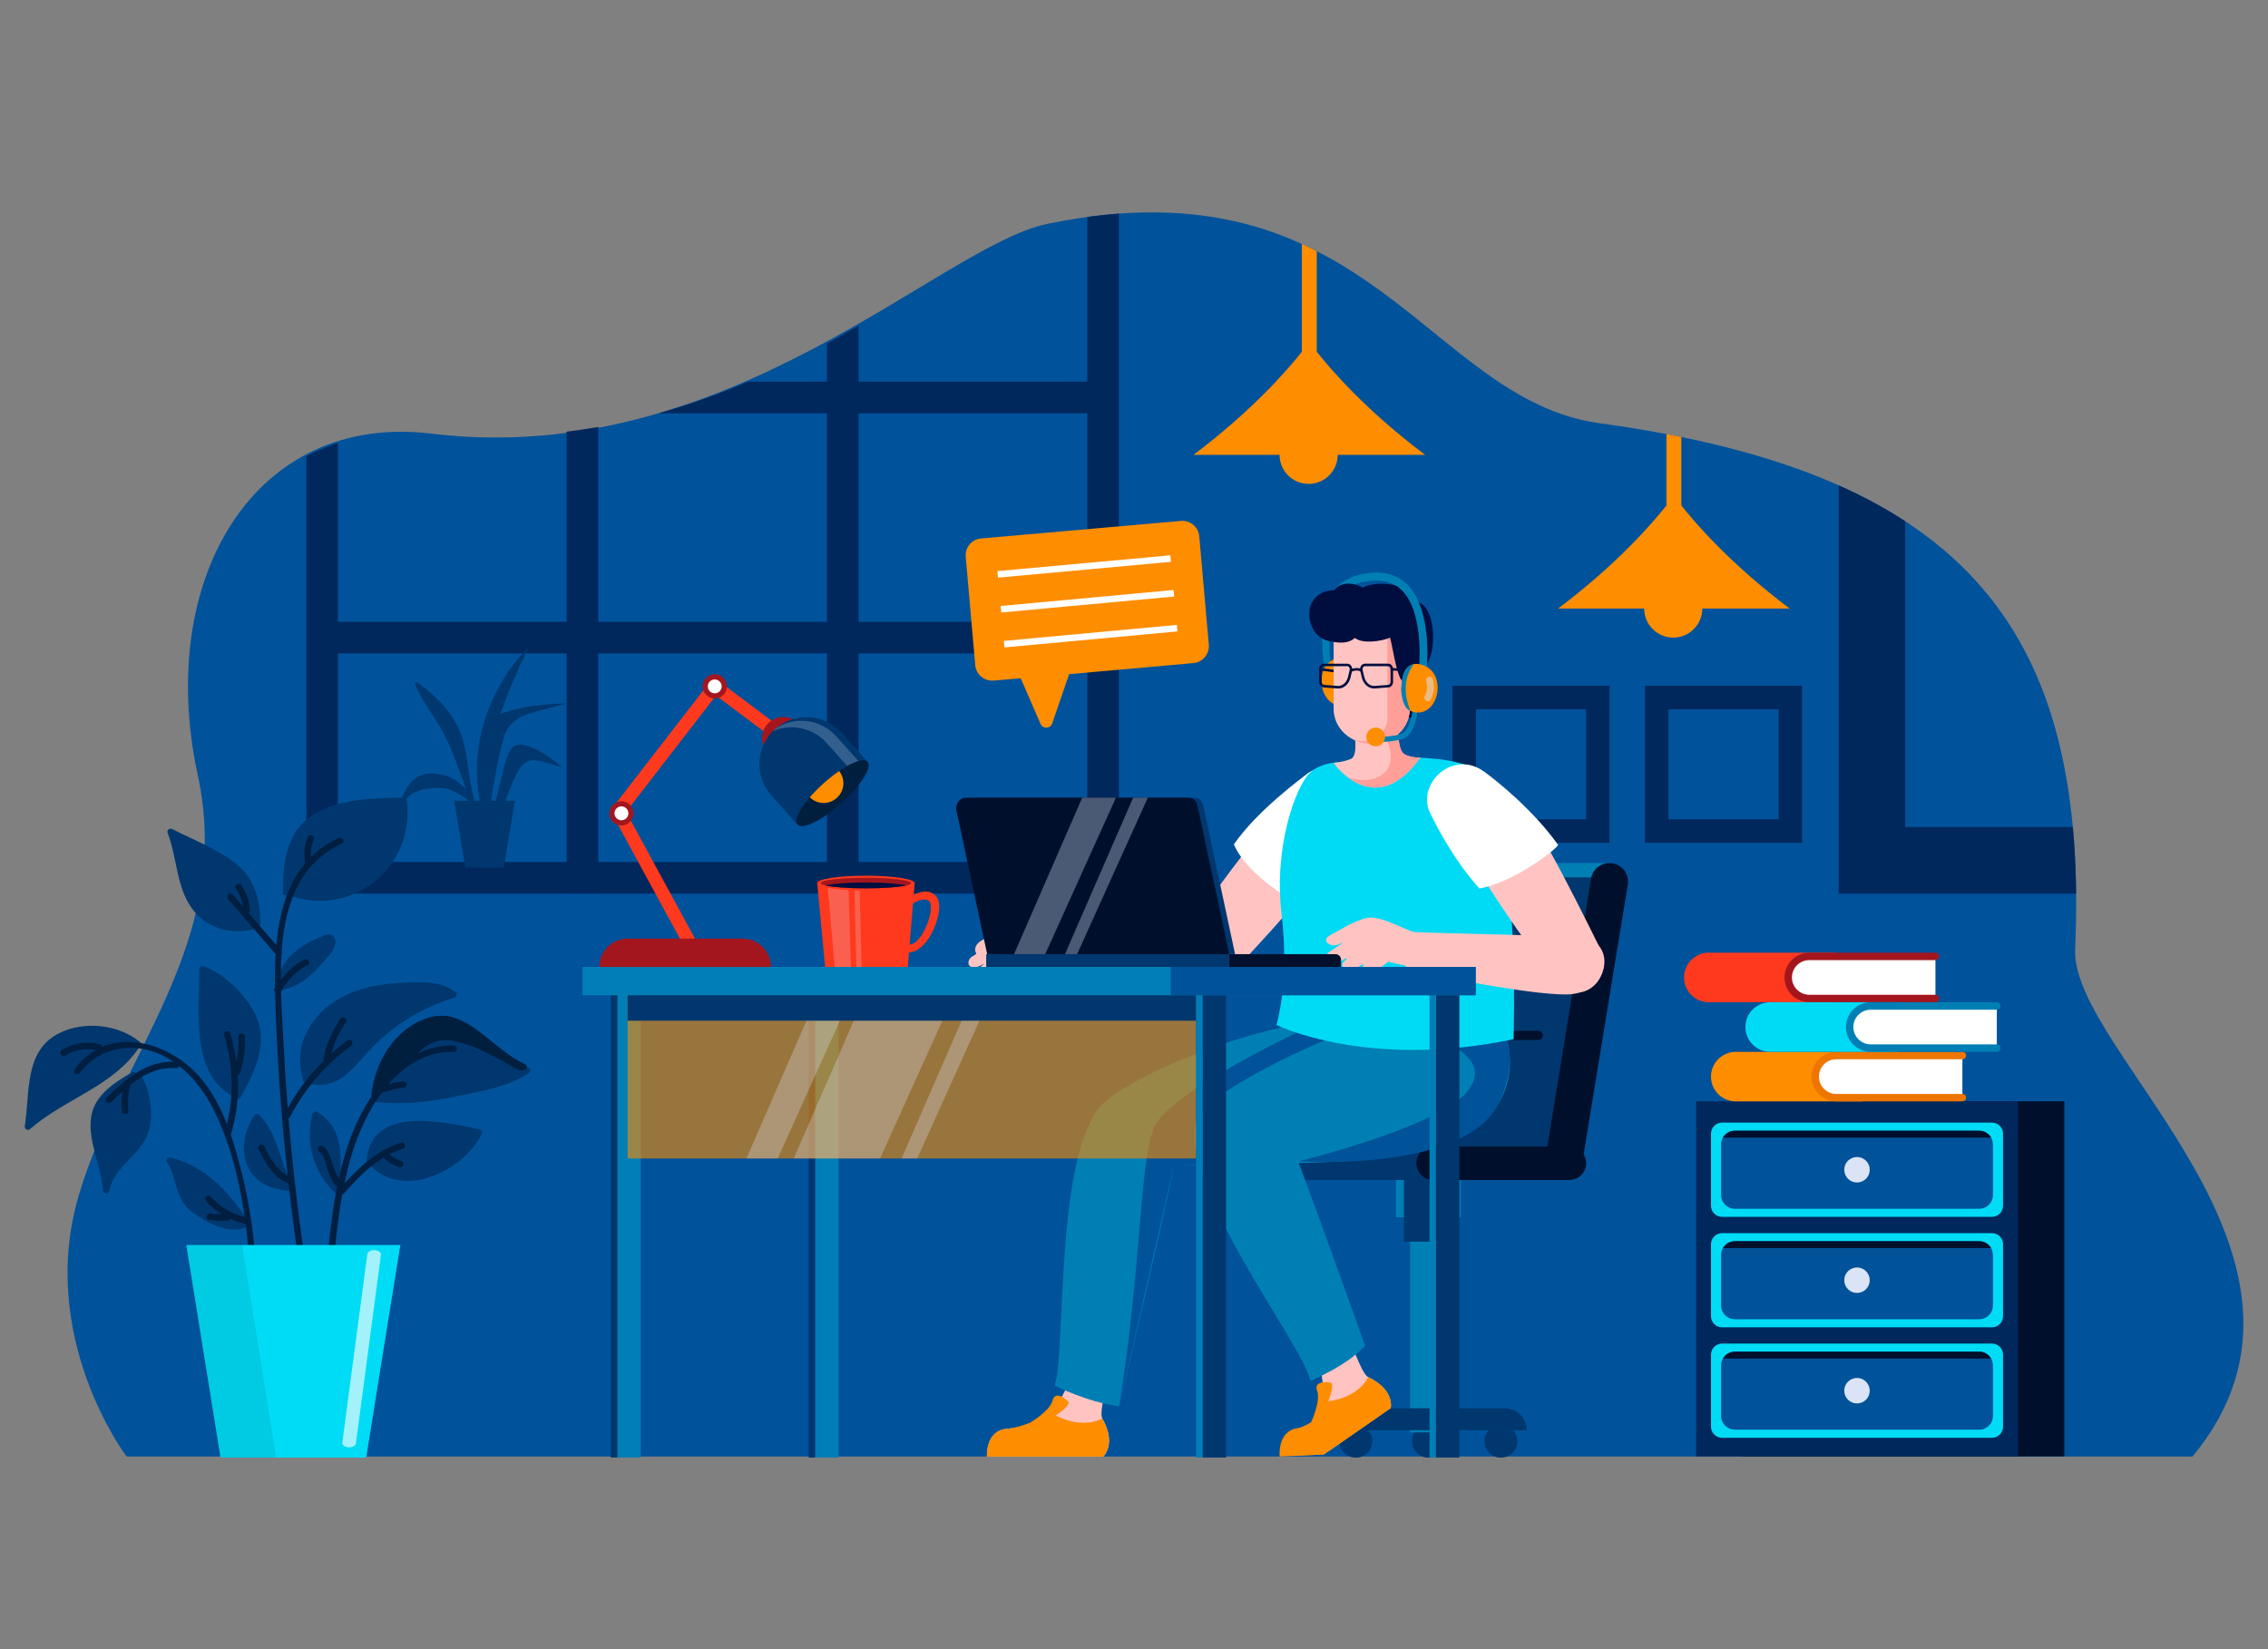 <svg xmlns="http://www.w3.org/2000/svg" xmlns:xlink="http://www.w3.org/1999/xlink" id="Layer_1" data-name="Layer 1" viewBox="0 0 550 400"><rect x="0" y="0" width="550" height="400" fill="#808080" stroke="none"/><defs><style>      .cls-1 {        fill: #001f3f;      }      .cls-1, .cls-2, .cls-3, .cls-4, .cls-5, .cls-6, .cls-7, .cls-8, .cls-9, .cls-10, .cls-11, .cls-12, .cls-13, .cls-14, .cls-15, .cls-16, .cls-17, .cls-18, .cls-19, .cls-20, .cls-21, .cls-22, .cls-23, .cls-24, .cls-25, .cls-26, .cls-27, .cls-28, .cls-29, .cls-30 {        stroke-width: 0px;      }      .cls-2 {        fill: #001e40;      }      .cls-3, .cls-11 {        fill: #ff8d00;      }      .cls-4 {        opacity: .29;      }      .cls-4, .cls-17, .cls-21 {        fill: #dae7ff;      }      .cls-5 {        fill: #005299;      }      .cls-6 {        fill: #00dcf5;      }      .cls-7 {        fill: #007fb4;      }      .cls-8 {        fill: #00376e;      }      .cls-9 {        fill: #00102c;      }      .cls-10 {        fill: #00dbf5;      }      .cls-11 {        opacity: .6;      }      .cls-12 {        fill: #003297;      }      .cls-13 {        fill: #ff9f98;      }      .cls-14 {        fill: none;      }      .cls-15 {        opacity: .08;      }      .cls-16 {        fill: #ffc4c2;      }      .cls-17 {        opacity: .51;      }      .cls-18 {        fill: #ee7600;      }      .cls-19 {        fill: #a4161e;      }      .cls-20, .cls-26 {        fill: #fff;      }      .cls-21 {        opacity: .34;      }      .cls-22 {        fill: #00285d;      }      .cls-23 {        fill: #628ae2;      }      .cls-24 {        fill: #dae4f6;      }      .cls-31 {        clip-path: url(#clippath);      }      .cls-25 {        fill: #ff391d;      }      .cls-26 {        opacity: .64;      }      .cls-27 {        fill: #e9efff;        opacity: .22;      }      .cls-28 {        fill: #00529b;      }      .cls-29 {        fill: #000d3f;      }      .cls-30 {        fill: #007eb5;      }    </style><clipPath id="clippath"><path class="cls-14" d="M30.69,353.27s-21.96-28.99-11.47-63.74c10.49-34.75,37.43-61.31,28.74-101.52-10.32-47.75,13.71-86.78,56.63-82.83,77.33,7.12,123.24-45.49,149.48-50.9,77.73-16.05,91.91,42.65,133.87,48.38,90.54,12.35,118.53,51.86,115.29,127.64-1.07,24.93,68.27,74.85,28.46,122.98H30.69Z"></path></clipPath></defs><g><path class="cls-28" d="M30.69,353.27s-21.96-28.99-11.47-63.74c10.49-34.75,37.43-61.31,28.74-101.52-10.32-47.75,13.84-88.03,56.63-82.83,71.7,8.71,123.24-45.49,149.48-50.9,77.73-16.05,91.91,42.65,133.87,48.38,90.54,12.35,118.53,51.86,115.29,127.64-1.07,24.93,68.27,74.85,28.46,122.98H30.69Z"></path><g class="cls-31"><g><g><rect class="cls-22" x="167.82" y=".56" width="7.67" height="191.7" transform="translate(268.07 -75.25) rotate(90)"></rect><rect class="cls-22" x="167.82" y="58.8" width="7.67" height="191.7" transform="translate(326.31 -17) rotate(90)"></rect><rect class="cls-22" x="167.82" y="117.05" width="7.67" height="191.7" transform="translate(384.56 41.25) rotate(90)"></rect><g><rect class="cls-22" x="74.28" y="46.07" width="7.67" height="170.66"></rect><rect class="cls-22" x="137.41" y="46.07" width="7.67" height="170.66"></rect><rect class="cls-22" x="200.54" y="46.07" width="7.67" height="170.66"></rect><rect class="cls-22" x="263.67" y="46.07" width="7.67" height="170.66"></rect></g><path class="cls-8" d="M124.23,181.38c-1.57,1.84-2.05,5.09-2.67,7.35-.5,1.81-.91,3.64-1.28,5.47h-1.22c.86-5.02,1.64-10.13,3.01-14.98,1-3.52,3.24-5.26,6.65-6.26,2.87-.84,5.78-1.55,8.67-2.32.45-.12-7.82.18-11.58,1.22-1.31.36-2.97.71-4.45,1.31,1.83-5.34,4.18-10.64,6.71-15.97.24-.51-15.77,14.4-11.77,36.99h-1.16c-.04-.05-.07-.11-.11-.16-1.64-5.48-1.34-11.4-3.56-16.72-2.05-4.91-5.97-8.65-10.17-11.76-.39-.29-.72.24-.58.58,2.06,4.81,5.55,8.7,7.71,13.41,1.76,3.84,3.16,7.88,4.57,11.89-1.84-2-4.02-3.38-7.15-3.75-4.88-.58-7.04,2.26-8.6,6.5-.17.46.54.74.77.33,1.52-2.73,5.33-3.42,8.22-3.42,2.92,0,5.21,1.41,7.4,3.11h-3.48l2.68,16.27h9.33l2.68-16.27h-2.32c.78-1.85,1.44-3.76,2.31-5.59,1.14-2.41,2.26-4.61,5.4-4.16,1.98.28,4.01,1.09,5.94,1.61.53.14-9.18-7.93-11.95-4.68Z"></path></g><path class="cls-3" d="M345.59,110.32c-14.33-10.79-22.82-20.63-26.27-25.01v-33.81h-3.61v33.81c-3.45,4.38-11.95,14.21-26.27,25.01h20.86c0,3.9,3.16,7.05,7.05,7.05s7.05-3.16,7.05-7.05h21.19Z"></path><path class="cls-3" d="M434,147.6c-14.33-10.79-22.82-20.63-26.27-25.01v-56.92h-3.61v56.92c-3.45,4.38-11.95,14.21-26.27,25.01h20.87c0,3.89,3.16,7.05,7.05,7.05s7.05-3.16,7.05-7.05h21.19Z"></path><path class="cls-22" d="M445.89,108.83v107.91h107.91v-107.91h-107.91ZM537.65,200.6h-75.63v-75.63h75.63v75.63Z"></path><path class="cls-22" d="M398.93,166.34v38.08h38.08v-38.08h-38.08ZM431.31,198.72h-26.69v-26.69h26.69v26.69Z"></path><path class="cls-22" d="M352.24,166.34v38.08h38.08v-38.08h-38.08ZM384.63,198.72h-26.69v-26.69h26.69v26.69Z"></path></g></g></g><g><path class="cls-25" d="M226.79,217.14c-2.14-1.93-5.21-.3-6.82.82-.76.5-1.27.94-1.33,1l1.16,1.31s.09-.08.23-.19l.02.02s.34-.29.85-.65c.34-.23.74-.47,1.18-.69,1.48-.74,2.59-.78,3.3-.14.35.32.54,1.43.17,3.21-.37,1.76-1.17,3.66-2.14,5.1-.37.54-.91,1.22-1.54,1.71-.62.41-1.31.6-2,.26l-1.02,1.74c.5.25,1.01.37,1.53.37.81,0,1.63-.3,2.42-.88.8-.52,1.58-1.31,2.31-2.38,2.08-3.06,3.78-8.71,1.7-10.59Z"></path><g><path class="cls-25" d="M198.18,214.19l1.9,20.25c0,.92,5.26,1.67,9.91,1.67s10.16-.75,10.16-1.67l1.66-20.25h-23.62Z"></path><path class="cls-25" d="M221.8,214.19c0,.99-5.29,1.79-11.81,1.79s-11.81-.8-11.81-1.79,5.29-1.79,11.81-1.79,11.81.8,11.81,1.79Z"></path><path class="cls-19" d="M220.95,214.19c0,.2-.41.4-1.13.57-1.79.42-5.52.71-9.83.71s-8.04-.29-9.83-.71c-.73-.18-1.13-.37-1.13-.57,0-.71,4.9-1.29,10.96-1.29s10.96.58,10.96,1.29Z"></path><path class="cls-29" d="M219.81,214.76c-1.79.42-5.52.71-9.83.71s-8.04-.29-9.83-.71c1.79-.42,5.52-.72,9.83-.72s8.04.29,9.83.72Z"></path></g><path class="cls-27" d="M206.41,235.97c-1.45-.11-2.81-.28-3.9-.49l-1.78-20.15c1.31.26,3.06.46,5.06.58l.61,20.06Z"></path><path class="cls-27" d="M208.97,236.1c-.42,0-.83-.02-1.25-.04l-.51-20.07c.41.02.82.03,1.25.04l.51,20.08Z"></path></g><g><g><path class="cls-8" d="M332.79,349.56c0,2.2-1.79,3.99-3.99,3.99s-3.99-1.79-3.99-3.99,1.79-3.99,3.99-3.99,3.99,1.78,3.99,3.99Z"></path><path class="cls-8" d="M350.38,349.56c0,2.2-1.79,3.99-3.99,3.99s-3.99-1.79-3.99-3.99,1.79-3.99,3.99-3.99,3.99,1.78,3.99,3.99Z"></path><path class="cls-8" d="M367.97,349.56c0,2.2-1.79,3.99-3.99,3.99s-3.99-1.79-3.99-3.99,1.79-3.99,3.99-3.99,3.99,1.78,3.99,3.99Z"></path><rect class="cls-7" x="341.95" y="250.75" width="8.87" height="96.67"></rect><rect class="cls-7" x="338.52" y="279.95" width="15.74" height="15.3"></rect><rect class="cls-8" x="340.46" y="285.86" width="11.86" height="15.3"></rect><path class="cls-8" d="M370.23,346.9h-47.69c0-2.94,2.38-5.32,5.32-5.32h37.05c2.94,0,5.32,2.38,5.32,5.32h0Z"></path></g><path class="cls-7" d="M390.64,209.33l-.59,3.49-10.96,67.1h-48.42l10.48-64.37c.6-3.59,3.73-6.22,7.36-6.22h42.13Z"></path><path class="cls-8" d="M390.05,212.81l-10.96,67.1h-45.72l9.89-60.9c.61-3.59,3.73-6.21,7.36-6.21h39.43Z"></path><path class="cls-9" d="M383.83,281.28l-8.89-1.36,10.9-66.84c.37-2.17,2.25-3.75,4.45-3.75h0c2.8,0,4.92,2.52,4.45,5.28l-10.92,66.67Z"></path><path class="cls-8" d="M297.81,286.2h56.45c2.25,0,4.07-1.82,4.07-4.07h0c0-2.25-1.82-4.07-4.07-4.07h-56.45c-2.25,0-4.07,1.83-4.07,4.07h0c0,2.25,1.82,4.07,4.07,4.07Z"></path><path class="cls-9" d="M347.55,286.2h33.03c2.25,0,4.07-1.82,4.07-4.07h0c0-2.25-1.82-4.07-4.07-4.07h-33.03c-2.25,0-4.07,1.83-4.07,4.07h0c0,2.25,1.82,4.07,4.07,4.07Z"></path><path class="cls-12" d="M379.23,223.39h-30.95c-.61,0-1.11-.5-1.11-1.11h0c0-.62.5-1.12,1.11-1.12h30.95c.61,0,1.11.5,1.11,1.12h0c0,.61-.5,1.11-1.11,1.11Z"></path><path class="cls-12" d="M376.13,237.81h-30.95c-.61,0-1.11-.5-1.11-1.11h0c0-.62.5-1.12,1.11-1.12h30.95c.61,0,1.11.5,1.11,1.12h0c0,.61-.5,1.11-1.11,1.11Z"></path><path class="cls-9" d="M373.04,252.23h-30.95c-.61,0-1.11-.5-1.11-1.11h0c0-.61.5-1.11,1.11-1.11h30.95c.61,0,1.11.5,1.11,1.11h0c0,.62-.5,1.11-1.11,1.11Z"></path></g><g><path class="cls-7" d="M320.53,152.99s.12,6.54.74,9.78l1.41-.75s-.45-5.99-.28-8.55l-1.87-.48Z"></path><g><path class="cls-3" d="M329.27,166.2c-.15,1.41-.59,3.77-2,4.49-.07.03-.15.07-.22.1-3.38,1.51-6.65-1.46-6.58-5.77.05-3.15,1.95-5.3,4.86-5.64.3-.03.62-.02.92.05.94.2,1.8.86,2.24,1.8.64,1.33.87,4.04.77,4.97Z"></path><path class="cls-23" d="M329.27,166.2c-.15,1.41-.59,3.77-2,4.49-.07.03-.15.07-.22.1,1.6-3.79,1.75-7.98-.79-11.36.94.2,1.8.86,2.24,1.8.64,1.33.87,4.04.77,4.97Z"></path></g><path class="cls-7" d="M345.94,162.78l-1.87-.22c.02-.13,1.44-13.23-3.79-19.04-1.64-1.83-3.73-2.72-6.37-2.72h-.09c-3.81.03-6.73,1.14-8.67,3.32-3.3,3.69-2.76,9.29-2.75,9.35l-1.87.2c-.03-.27-.64-6.47,3.21-10.8,2.31-2.59,5.7-3.92,10.07-3.96,3.2.02,5.86,1.1,7.87,3.34,5.79,6.45,4.32,19.95,4.26,20.52Z"></path><path class="cls-16" d="M268.94,333.75h-9.49c-1.69,7.26-6.76,12.04-15.42,12.83-5.09.47-4.69,6.73-4.69,6.73h28.16s3.39-2.94-.2-9.27c-.88-1.55,1.64-10.29,1.64-10.29Z"></path><path class="cls-3" d="M244.03,346.58c-5.09.47-4.69,6.73-4.69,6.73h28.16s3.39-2.94-.2-9.27c-1.9,1.08-6.76,2.22-12.79-1.59-2.33,1.88-6.96,3.81-10.48,4.14Z"></path><path class="cls-16" d="M325.84,203.48c-2.82,6.79-23.16,28.28-26.9,32.39-4.5,4.95-15.31.64-13.47-5.21,1.62-5.18,23.26-33.52,26.43-36.14,5.72-4.72,17.47.46,13.94,8.96Z"></path><path class="cls-7" d="M334.69,249.08c12.44,5.21,2.94,25.39-13.12,30.63-16.06,5.24-34.03,1.97-47.99,2.98-3.97.29-14.1-6.31-6.66-14.46,7.45-8.14,50.97-26.2,67.77-19.15Z"></path><path class="cls-7" d="M267.39,268c-11.72,11.49-8.79,59.53-11.63,68.07,0,0,7.66,3.95,15.64,5.03,0,0,13.42-56.31,14-62.7,1.2-13.37-14.15-14.17-18.01-10.39Z"></path><path class="cls-5" d="M317.27,249.12s-33.94,15.72-37.45,24.42c-3.52,8.7-3,34.11-8.41,67.56l13.26-58.41,22.12-.45,24.85-24.15-14.36-8.97Z"></path><path class="cls-7" d="M364.13,249.08c4.8,9.71,1.62,23.28-14.44,28.52-16.06,5.24-33.92,4.07-49,5.09-3.97.27-15.51-6.08-8.06-14.22,7.45-8.14,63.42-35.73,71.49-19.39Z"></path><path class="cls-20" d="M316.15,219.86c6.68-7.46,11.71-17.73,13.28-21.45,3.73-8.84-6.77-15.31-12.62-10.6-1.46,1.18-11.91,8.79-17.59,16.99,3.19,7.62,15.48,14.67,16.94,15.07Z"></path><path class="cls-5" d="M348.84,252.23s14.12,4.47,6.67,12.89c-7.45,8.42-40.6,16.56-40.6,16.56,0,0,41.23,2.87,48.88-14.73,6.63-15.25-2.86-22.18-2.86-22.18l-12.09,7.46Z"></path><path class="cls-10" d="M326.9,184.83s-6.14-.53-9.38,2.75-8.7,17.63-6.73,34.17c1.97,16.54-1.25,26.85-1.25,26.85,0,0,22.06,10.91,57.51,3.46,0,0,1.59-46.65-6.81-62.99-2.67-5.19-15.16-5.2-17.05-5.37-1.89-.17-16.29,1.14-16.29,1.14Z"></path><path class="cls-16" d="M328.43,177.59s.98,5.72-.81,6.47c-1.8.76-4.2,1.01-4.2,1.01,0,0,9.82,14.22,21.01-1.31,0,0-3.34.04-4.37-1.31-1.03-1.34-1.67-8.01-1.16-12.41l-10.46,7.54Z"></path><path class="cls-13" d="M340.05,182.45c-1.03-1.34-1.67-8.01-1.16-12.41l-5.96,4.3c1.18,1.06,2.97,4.01,2.91,4.2,1.55,2.92,2.43,7.03-.6,9.28-2.33,1.73-5.43,1.64-8.29.8,3.84,2.87,10.38,4.99,17.48-4.86,0,0-3.34.04-4.37-1.31Z"></path><path class="cls-16" d="M367.38,193.47c5.34,5.05,18.19,31.71,20.7,36.66,3.03,5.97-2.68,12.72-8.15,9.94-4.66-2.37-24.57-32.87-25.89-36.76-2.38-7.03,6.65-16.16,13.34-9.84Z"></path><path class="cls-16" d="M381.28,241.11c-7.02.83-32.55-4.36-37.39-5.25-5.83-1.07-7.37-10.25-1.28-9.82,5.88.41,39.49.73,42.8,1.84,5.98,2,4.67,12.18-4.12,13.22Z"></path><path class="cls-16" d="M293.29,238.93c-6.9,1.53-32.83-1.09-37.73-1.49-5.91-.48-8.36-9.46-2.26-9.64,5.89-.18,39.36-3.22,42.77-2.44,6.15,1.4,5.85,11.66-2.78,13.57Z"></path><path class="cls-20" d="M377.84,204.94c-5.76-8.19-14.64-15.4-17.91-17.77-7.77-5.62-16.44,3.15-13.17,9.91.82,1.69,5.3,11.02,12.01,18.41,8.15-1.4,18.37-9.22,19.08-10.55Z"></path><path class="cls-16" d="M322.35,230.89c2.26-1.48,4.4-2.96,2.62-1.99-2.28,1.24-4.74-.78-2.48-2.01,2.84-1.54,5.88-3.57,9.11-4.27,3.49-.76,10.44,3.87,13.79,4.17,1.35.12.37,6.47-.68,6.89-3.52,1.39-7.55-.56-8.09-.36-1.4.94-2.03,1.63-3.25,2.65-1.55,1.31-4.72.01-3.18-1.28.98-.82.49-1.16-.95-.05-1.84,1.43-5.02-.1-3.2-1.52.77-.6.88-1.06-.22-.34-2.23,1.46-5.68-.44-3.47-1.89Z"></path><path class="cls-3" d="M249.86,345.04s4.81-2.86,5.4-5.38c.58-2.52,3.57-.23,3.87.47.29.7-3.53,4.83-9.27,4.91Z"></path><path class="cls-16" d="M331.79,334.03c-1.61-.77-4.52-9.39-4.52-9.39l-7.8,5.41c2.75,6.92,1.31,13.75-5.35,19.33-.92.78-1.4,1.64-1.61,2.51h9.79l14.94-10.36s1.11-4.35-5.45-7.5Z"></path><path class="cls-3" d="M337.24,341.53l-2.88,2-13.36,9.27-8.62.31c-.03-1.25.39-2.59,1.76-3.73,1.44-1.21,2.87-2.97,4.04-4.78,1.01-1.6,1.83-3.23,2.21-4.59,7.13-.29,10.47-4.01,11.42-5.98,6.55,3.15,5.44,7.5,5.44,7.5Z"></path><path class="cls-3" d="M334.36,343.52l-13.36,9.27-10.68.48s-.63-6.24,4.43-6.89c1.83-.24,6.8-3.57,7.88-4.52,5.18,3.02,9.41,2.57,11.73,1.66Z"></path><path class="cls-3" d="M318.03,344.79s2.33-5.09,1.37-7.5c-.95-2.4,2.8-2.23,3.45-1.82.64.41-.14,5.98-4.82,9.32Z"></path><path class="cls-7" d="M290.16,271.92c-4.35,15.82,25.78,54.17,27.62,62.98,0,0,8.56-3.42,13.28-8.48,0,0-17.39-48.76-20.11-54.58-5.69-12.16-19.36-5.13-20.79.08Z"></path><rect class="cls-29" x="322.81" y="159.78" width=".61" height="5.84" transform="translate(121.1 462.81) rotate(-82.78)"></rect><path class="cls-29" d="M345.06,161.59c-.08-.5-3.41-3.19-3.77-3.02-.06,0,.18,11.45-.35,12.49-.39.76-.98,2.5.12,2.93,1.02.4,2.31-.17,2.87-1.02,3.61-5.44,1.34-10.12,1.13-11.39Z"></path><path class="cls-16" d="M323.41,154.66v17.3c0,4.68,4.13,8.47,9.23,8.47h0c5.1,0,9.23-3.79,9.23-8.47v-.39s4.74,1.03,4.74-4.16-2.98-4.46-2.98-4.46v-8.29h-20.22Z"></path><path class="cls-13" d="M343.63,162.94v-10.54h-7.18s0,3.79,0,3.84v17.95c0,3.14-3.03,5.68-6.18,5.58-.98-.03-1.88-.3-2.66-.73,1.45.87,3.17,1.38,5.03,1.38,5.1,0,9.23-3.79,9.23-8.47v-.39s4.74,1.03,4.74-4.16-2.98-4.46-2.98-4.46Z"></path><path class="cls-29" d="M343.93,146.05s0-.03-.01-.05c-2.52-5.21-11-4.98-13.5-3.44-1.1-.81-4.81-2.05-6.89.59-4.26.1-5.63,3.05-5.89,4.41-.61,3.23,1,7.05,4.37,7.86,2.26.54,4.83.87,6.56-.7,1.79,1.52,6.43.85,8.54-.06.95,3.74,1.78,11.14,3.83,11.13,1.01,0,3.09-1.67,2.69-2.84,5.11-.84,5.21-15.42.29-16.89Z"></path><g><path class="cls-29" d="M324.52,166.99c-.07,0-.14,0-.2,0l-3.3-.26c-.62-.05-1.11-.65-1.11-1.36v-3.02c0-.75.53-1.37,1.18-1.37h5.65c.34,0,.65.16.88.45.28.35.38.83.27,1.29l-.39,1.63c-.38,1.59-1.59,2.65-2.97,2.65ZM324.36,166.37c1.15.09,2.2-.81,2.54-2.18l.39-1.63c.07-.27,0-.57-.15-.77-.06-.08-.2-.21-.4-.21h-5.65c-.32,0-.58.34-.58.76v3.02c0,.4.24.73.55.76l3.3.25Z"></path><path class="cls-29" d="M333.22,166.99c-1.38,0-2.58-1.06-2.97-2.65l-.39-1.63c-.11-.46-.01-.94.26-1.29.22-.28.54-.45.88-.45h5.65c.65,0,1.18.61,1.18,1.37v3.02c0,.72-.49,1.32-1.11,1.36l-3.3.26c-.07,0-.14,0-.21,0ZM331,161.58c-.2,0-.34.13-.4.21-.16.2-.22.5-.15.77l.39,1.63c.33,1.37,1.39,2.28,2.54,2.18l3.3-.25c.3-.02.54-.36.54-.76v-3.02c0-.42-.26-.76-.58-.76h-5.65Z"></path><path class="cls-29" d="M327.71,162.91l-.25-.55c.07-.03,1.71-.75,2.86.03l-.34.5c-.87-.59-2.26.02-2.27.03Z"></path></g><polygon class="cls-29" points="345.35 163.01 337.51 162.64 337.54 162.03 345.38 162.4 345.35 163.01"></polygon><path class="cls-16" d="M258.56,228.56c-3.34-.36-10.21-5.11-13.72-4.41-3.23.64-3.87,2.44-6.74,3.93-1.57.82-1.99,2.31-1.32,3.23-.33.43-1.53.7-1.84,1.66-.52,1.59,1.16,2.32,3.42.9,1.11-.7-1.32,1.25-2.1,1.84-1.85,1.39,1.31,2.97,3.17,1.57.91-.68,2.41-1.62,2.44-1.42.02.12-1.11,1.18-1.49,1.48-1.56,1.27,1.58,2.62,3.16,1.34,1.23-1,4.72-2.83,6.14-3.75.26-.09,1.35.34,2.8.65-.56.72-1.54,1.02-2.43,1.41-.68.3-1.18.91-.82,1.68.38.82,1.26.79,2.02.66,1.09-.18,2.07-.05,2.99-.78.7-.55,2.95-2.91,3.53-3.13,1.06-.4,2.15-6.73.8-6.87Z"></path><g><path class="cls-7" d="M345.94,162.78l-1.87-.22c.02-.13,1.44-13.23-3.79-19.04-1.64-1.83-3.73-2.72-6.37-2.72h-.09c-1.56.01-2.98.21-4.23.58l-.54-1.81c1.42-.42,3.03-.64,4.76-.66,3.2.02,5.86,1.1,7.87,3.34,5.79,6.45,4.32,19.95,4.26,20.52Z"></path><path class="cls-7" d="M334.27,179.95c-.74,0-1.24-.03-1.3-.03l.07-1.25c.05,0,5.22.27,7.3-.96,1.45-.86,2.36-5.19,2.59-7.72l1.25.11c-.07.74-.72,7.23-3.2,8.69-1.71,1.01-4.91,1.16-6.71,1.16Z"></path><g><path class="cls-3" d="M339.83,167.85c.15,1.41.59,3.77,2,4.49.07.03.15.07.22.1,3.38,1.52,6.65-1.46,6.58-5.77-.05-3.15-1.95-5.3-4.86-5.64-.3-.03-.62-.02-.92.05-.94.2-1.8.86-2.24,1.8-.64,1.33-.88,4.04-.78,4.96Z"></path><path class="cls-7" d="M339.83,167.85c.15,1.41.59,3.77,2,4.49.07.03.15.07.22.1-1.6-3.79-1.75-7.98.79-11.36-.94.2-1.8.86-2.24,1.8-.64,1.33-.88,4.04-.78,4.96Z"></path><path class="cls-17" d="M345.52,168.82c.58-1.15.69-2.4.36-3.64-.28-1.05,1.35-1.49,1.62-.45.45,1.69.25,3.38-.53,4.94-.49.97-1.94.12-1.45-.85Z"></path></g><path class="cls-3" d="M331.35,179.05c.17,1.25,1.32,2.12,2.56,1.95,1.25-.17,2.12-1.32,1.95-2.56-.17-1.25-1.32-2.12-2.56-1.95-1.25.17-2.11,1.32-1.95,2.56Z"></path></g></g><g><g><rect class="cls-30" x="149.7" y="240.28" width="5.69" height="113.24"></rect><rect class="cls-8" x="148.15" y="240.28" width="1.56" height="113.24" transform="translate(297.85 593.8) rotate(180)"></rect></g><g><rect class="cls-30" x="197.65" y="240.28" width="5.69" height="113.24"></rect><rect class="cls-8" x="196.09" y="240.28" width="1.56" height="113.24" transform="translate(393.75 593.8) rotate(180)"></rect></g><rect class="cls-11" x="152.19" y="240.28" width="137.88" height="40.7"></rect><polygon class="cls-4" points="188.59 280.98 205.34 243.93 197.16 243.93 181.02 280.98 188.59 280.98"></polygon><polygon class="cls-4" points="222.43 280.98 239.17 243.93 234.78 243.93 218.64 280.98 222.43 280.98"></polygon><polygon class="cls-4" points="230.17 243.93 213.42 280.98 192.49 280.98 208.63 243.93 230.17 243.93"></polygon><rect class="cls-8" x="152.18" y="240.28" width="137.89" height="7.29"></rect><g><rect class="cls-8" x="291.63" y="240.28" width="5.69" height="113.24"></rect><rect class="cls-30" x="290.07" y="240.28" width="1.56" height="113.24" transform="translate(581.7 593.8) rotate(180)"></rect></g><g><rect class="cls-8" x="348.22" y="240.28" width="5.69" height="113.24"></rect><rect class="cls-30" x="346.66" y="240.28" width="1.56" height="113.24" transform="translate(694.88 593.8) rotate(180)"></rect></g><g><rect class="cls-30" x="141.25" y="234.53" width="216.62" height="6.86"></rect><rect class="cls-5" x="283.89" y="234.53" width="73.97" height="6.86"></rect></g></g><g><path class="cls-25" d="M166.93,229.65c.26,0,.52-.06.76-.19.78-.42,1.06-1.4.64-2.18l-16.51-30.36,21.81-28.22,15.03,11.28c.71.53,1.71.39,2.24-.32.53-.71.39-1.71-.32-2.24l-16.29-12.22c-.7-.53-1.69-.39-2.23.3l-23.42,30.29c-.39.5-.44,1.19-.14,1.75l17.01,31.28c.29.53.84.84,1.41.84Z"></path><g><path class="cls-19" d="M188.94,185.61l7.63-6.84-2.84-3.17c-1.89-2.11-5.13-2.28-7.23-.39h0c-2.1,1.89-2.28,5.13-.39,7.24l2.84,3.17Z"></path><path class="cls-8" d="M210.39,184.77l-16.99,15.23-.04-.04-.25-.28-6.03-6.73c-1.95-2.18-2.92-4.9-2.92-7.62,0-2.46.79-4.91,2.35-6.94.15-.2.32-.39.5-.6.29-.33.6-.65.94-.95,4.69-4.21,11.9-3.81,16.11.87l6.34,7.06Z"></path><path class="cls-27" d="M206.53,186.96c.77-.54,1.53-1.1,2.25-1.71l-5.97-6.64c-3.82-4.26-10.12-4.98-14.75-1.91-.18.2-.34.39-.5.6,4.36-1.83,9.57-.8,12.9,2.91l6.06,6.76Z"></path><path class="cls-1" d="M193.41,200c1.19,1.33,5.96-1,10.65-5.21,4.69-4.21,7.52-8.7,6.33-10.03-.87-.97-3.65.01-6.9,2.25-1.21.83-2.49,1.83-3.75,2.96-1.26,1.14-2.4,2.29-3.36,3.41-2.57,3-3.85,5.65-2.98,6.62Z"></path><path class="cls-3" d="M196.38,193.38c1.78,1.77,4.66,1.84,6.55.15,1.89-1.69,2.12-4.56.56-6.52-1.21.83-2.49,1.83-3.75,2.96-1.26,1.14-2.4,2.29-3.36,3.41Z"></path></g><g><path class="cls-19" d="M170.4,166.48c0-1.62,1.32-2.94,2.94-2.94s2.94,1.32,2.94,2.94-1.32,2.94-2.94,2.94-2.94-1.31-2.94-2.94Z"></path><path class="cls-20" d="M171.65,166.48c0-.93.75-1.68,1.68-1.68s1.68.75,1.68,1.68-.75,1.68-1.68,1.68-1.68-.75-1.68-1.68Z"></path></g><g><path class="cls-19" d="M147.76,197.27c0-1.63,1.32-2.94,2.94-2.94s2.94,1.32,2.94,2.94-1.32,2.94-2.94,2.94-2.94-1.32-2.94-2.94Z"></path><path class="cls-20" d="M149.02,197.27c0-.93.75-1.69,1.68-1.69s1.68.75,1.68,1.69-.75,1.68-1.68,1.68-1.68-.75-1.68-1.68Z"></path></g><path class="cls-19" d="M145.32,234.53h41.63c0-3.79-3.07-6.86-6.86-6.86h-27.9c-3.79,0-6.86,3.07-6.86,6.86h0Z"></path></g><g><g><rect class="cls-8" x="239.16" y="231.42" width="58.93" height="3.11"></rect><path class="cls-9" d="M298.09,234.53h27.12v-1.75c0-.75-.61-1.36-1.36-1.36h-25.76v3.11Z"></path></g><g><path class="cls-8" d="M240.82,231.42h58.69l-7.73-36.14c-.23-1.06-1.11-1.8-2.13-1.8h-52.86c-2.1,0-3.65,2.07-3.19,4.25l7.2,33.69Z"></path><path class="cls-9" d="M239.4,231.42h58.69l-7.73-36.14c-.23-1.06-1.11-1.8-2.13-1.8h-53.97c-1.53,0-2.66,1.51-2.32,3.09l7.45,34.85Z"></path></g><polygon class="cls-21" points="262.44 193.48 245.91 231.42 253.47 231.42 270.62 193.48 262.44 193.48"></polygon><polygon class="cls-21" points="274.79 193.48 258.26 231.42 261.21 231.42 278.35 193.48 274.79 193.48"></polygon></g><g><g><path class="cls-8" d="M98.62,194.05c-.04-.33-.44-.57-.75-.57-7.33.12-16.52.14-22.72,4.67-5.78,4.22-6.65,11.67-6.52,18.31.02.71.8.91,1.25.6.02,0,.03.03.06.03,15.41,5.76,30.87-6.9,28.69-23.06Z"></path><path class="cls-8" d="M63.12,224.04c.06-5.1-1.13-10.26-5.05-13.81-4.49-4.06-10.99-6.38-16.3-9.14-.54-.28-1.41.2-1.14.88,2.4,6.11,2.06,13.58,6.31,18.89,3.61,4.52,9.7,6.04,15.12,4.37.28-.08.43-.27.49-.48.3-.08.56-.31.57-.71Z"></path><path class="cls-8" d="M110.51,240.67c-3.6-2.8-8.25-2.51-12.61-2.32-4.84.21-9.7.95-14.11,3.05-7.68,3.65-13.08,11.71-10.3,20.25-.07.36.07.76.51.9,7.32,2.32,10.85-2.57,15.26-7.44,5.64-6.23,12.89-10.67,20.9-13.14.5-.16.83-.92.34-1.3Z"></path><path class="cls-8" d="M128.02,258.9c-.09-.03-.19-.08-.28-.12-3.11-1.33-5.89-3.87-8.71-6.31,0-.01-.02-.01-.03-.03-3.09-2.67-6.24-5.2-9.93-5.87-.03-.02-.06-.02-.09-.02-1.69-.31-3.49-.2-5.47.45-7.83,2.61-12.65,10.77-13.42,18.61-.02.19.05.34.12.45-.02.05-.03.08-.05.12-.12.44.11,1.01.7,1.09,6.71.79,13.3.01,19.87-1.37,5.83-1.23,12.41-2.22,17.48-5.59.59-.39.44-1.17-.18-1.42Z"></path><path class="cls-8" d="M116.36,273.92c-8.57-1.72-26.27-6.08-27.48,7.58-.04.44.24.67.57.72,7.78,9.12,22.9,1.89,27.37-7.16.21-.42.06-1.04-.46-1.14Z"></path><path class="cls-8" d="M62.07,246.45c-2.27-5.03-7.55-10.23-12.75-12.12-.48-.17-.99.28-.98.75.09,9.91-2.35,25.51,8.44,31,.08.04.15.05.23.06.29.43.99.59,1.31.01,3.33-5.95,6.82-12.91,3.76-19.69Z"></path><path class="cls-8" d="M33.99,252.76c-5.27-4.31-13.58-5.24-19.71-2.13-8.5,4.32-6.97,14.55-8.27,22.44-.13.76.69,1.29,1.3.76,8.4-7.37,20.11-10.26,26.52-19.9t0,0c.41-.24.63-.78.16-1.16Z"></path><path class="cls-8" d="M34.04,260.57c-.24-.37-.64-.41-.96-.28-.22-.27-.58-.43-.97-.21-4.21,2.31-9.14,5.54-9.97,10.62-.99,6.07,2.42,11.99,2.81,17.97.05.82,1.35,1.12,1.53.21,1.08-5.75,7.03-8.36,9.22-13.53,1.8-4.25.85-10.95-1.65-14.78Z"></path><path class="cls-8" d="M60.01,295.81c-4.94-6.94-10.03-12.88-18.62-15.05-.62-.16-1.27.56-.88,1.14,1.94,2.91,1.9,6.2,3.52,9.14.96,1.74,2.54,3.03,4.19,4.08,3.66,2.31,8.38,4.42,12.46,2.08.83-.48.15-1.71-.67-1.38Z"></path><path class="cls-8" d="M71.16,287.62c-.02-.07-.04-.15-.08-.22-3.4-5.43-3.55-12.32-8.24-16.99-.36-.36-.95-.27-1.22.16-2.3,3.68-3.41,8.11-1.58,12.24,1.98,4.47,6.14,5.69,10.67,6.16.8.08.94-.89.46-1.34Z"></path><path class="cls-8" d="M80.69,226.98c-.97-.81-2.26,0-3.22.4-1.8.76-3.56,1.65-5.13,2.82-2.94,2.19-4.96,5.29-5.14,8.96-.02.09-.03.19-.02.28,0,.11-.02.21-.02.32,0,.88,1.22.99,1.49.31,3.76-.82,6.73-3.25,9.2-6.15,1.13-1.33,5.09-5.03,2.83-6.93Z"></path><path class="cls-8" d="M82.39,288.24c-.12-.11-.21-.24-.33-.35.97-6.63,1.38-14.3-5.15-18.2-.42-.25-1.02-.02-1.14.47-1.79,7.01.27,14.21,5.52,19.19.73.69,1.83-.41,1.1-1.1Z"></path><path class="cls-1" d="M127.35,258.12c-2.87-1.28-5.58-3.48-8.33-5.66,0-.01-.02-.01-.03-.03-3.15-2.5-6.36-4.96-9.93-5.87-.03-.02-.06-.02-.09-.02-1.69-.31-3.49-.2-5.47.45-7.83,2.61-12.65,10.77-13.42,18.61-.02.19.05.34.12.45-.02.05-.03.08-.05.12.26-.02.51-.14.67-.37.16-.03.29-.08.42-.22,2.55-2.72,5.27-5.25,7.94-7.85,1.29-1.24,2.55-2.81,4.01-3.85,3.11-2.22,5.78-1.8,9.04-.86,3.9,1.14,7.46,3.16,11,5.1,1.32.74,2.61,2.01,4.12,1.32.27-.11.39-.4.39-.68s-.14-.54-.39-.65Z"></path><path class="cls-2" d="M58.56,284.27c-.74-3.01-1.57-6.06-2.59-9.05.01-.03.03-.04.04-.07,1.4-4.77,1.93-9.63,1.64-14.46.26-.04.5-.2.6-.52.9-2.86,1.27-5.77,1.13-8.76-.05-.99-1.6-1-1.55,0,.1,2.07-.07,4.09-.49,6.08-.32-2.3-.8-4.59-1.49-6.86-.29-.96-1.79-.55-1.5.41,2.19,7.15,2.41,14.42.69,21.61-1.45-3.7-3.28-7.24-5.73-10.38-5.75-7.37-16.22-11.84-24.5-8.37-.02-.28-.19-.55-.55-.63-3.21-.77-6.44-.29-9.27,1.41-.85.52-.07,1.86.79,1.34,2.31-1.39,4.87-1.86,7.49-1.37-1.92,1.08-3.69,2.64-5.2,4.75-.59.81.76,1.59,1.34.78,3.97-5.51,11.19-7.24,17.52-5.19,1.84.6,3.53,1.47,5.1,2.52-6.62-.14-11.64,4.3-16.17,8.71-.72.7.38,1.8,1.1,1.1.9-.88,1.82-1.76,2.76-2.6-.26,1.56-.31,3.14-.14,4.74.1.98,1.66.99,1.55,0-.21-2.04-.08-4.04.44-6.02.03-.11.03-.2.02-.3,3.2-2.53,6.78-4.37,11.17-4.06.41.03.64-.22.71-.52,3.53,2.78,6.3,6.56,8.31,10.55,4,7.94,6.27,17.02,7.56,26.11-3.21-.83-6.01-2.51-8.26-4.97-.68-.74-1.77.36-1.1,1.1,1.14,1.24,2.41,2.3,3.8,3.17-.9,0-1.79-.05-2.68-.19-.98-.15-1.4,1.34-.41,1.5,1.49.23,2.97.32,4.48.22.33-.02.53-.21.65-.44,1.15.53,2.35.95,3.61,1.24.06.01.1,0,.15,0,.57,4.4.91,8.8,1.11,13.05.05,1,1.6,1,1.55,0-.41-8.65-1.58-17.24-3.65-25.65Z"></path><path class="cls-2" d="M84.34,252.34c-1.4,1.01-2.73,2.09-4,3.23.75-2.76,1.92-5.31,3.59-7.68.58-.82-.77-1.59-1.34-.78-2.03,2.88-3.42,6.08-4.13,9.54-.05.23,0,.43.11.59-3.46,3.39-6.41,7.23-8.8,11.51-.42-5.36-.77-10.72-1.04-16.08-.18-3.81-.48-8.08-.59-12.47,1.8-2.42,3.7-4.81,6.49-6.12.9-.42.12-1.76-.78-1.34-2.37,1.11-4.15,2.96-5.75,4.96-.01-2.06.02-4.14.15-6.19.12-.21.15-.47.04-.71.78-10.97,4.07-21.33,14.58-26.18.91-.42.12-1.76-.78-1.34-2.66,1.23-4.87,2.79-6.71,4.62-.09-1.51.16-2.98.72-4.41.36-.93-1.14-1.34-1.5-.41-.79,2.02-.97,4.11-.63,6.24,0,.03.02.06.03.09-4.47,5.33-6.32,12.46-6.99,19.83-2.25-2.61-4.5-5.22-6.75-7.84.22-.11.38-.32.36-.65-.14-2.18-.83-4.23-2.09-6.02-.57-.81-1.92-.04-1.34.78.93,1.33,1.52,2.78,1.76,4.36-.84-.97-1.67-1.94-2.51-2.91-.65-.76-1.75.34-1.1,1.1,3.84,4.45,7.67,8.9,11.51,13.36-.17,2.72-.19,5.44-.15,8.11-.03.05-.07.09-.1.14-.26.35-.14.69.12.91.05,2.61.16,5.17.25,7.57.5,12.39,1.44,24.75,2.8,37.07-2.8-1.54-4.33-4.46-5.73-7.25-.45-.9-1.79-.11-1.34.78,1.6,3.2,3.43,6.55,6.83,8.11.15.07.28.08.42.06.89,7.91,1.96,15.8,3.19,23.67.15.99,1.65.57,1.5-.41-2.02-12.92-3.58-25.9-4.67-38.93.14-.06.27-.15.36-.33,3.56-6.86,8.54-12.69,14.8-17.23.8-.58.03-1.93-.78-1.34Z"></path><path class="cls-2" d="M110.04,253.57c-3.27-.06-6.25.72-8.95,2.06,1.15-1.23,2.39-2.37,3.73-3.39.78-.6.01-1.95-.78-1.34-2.61,2-4.87,4.31-6.8,6.96-.08.1-.12.21-.13.31-5.25,4.13-9.14,10.42-11.56,16.43-1.47,3.65-2.56,7.43-3.4,11.27-.87-1.46-1.35-3.09-1.89-4.69-.43-1.28-.82-2.45-2.01-3.19-.85-.53-1.63.81-.78,1.34,1.26.79,1.55,3.06,2,4.37.44,1.27.93,2.48,1.71,3.58.16.23.38.32.6.33-1.88,9.39-2.4,19.15-3.31,28.56-.09.99,1.46.99,1.55,0,.84-8.76,1.38-17.71,2.97-26.42.11-.04.22-.09.32-.21,2.93-3.24,5.98-6.5,9.68-8.75,1.12,1.04,2.41,1.82,3.87,2.31.95.32,1.36-1.18.41-1.5-1.06-.36-2.01-.9-2.85-1.6,1.03-.53,2.09-1,3.24-1.34.96-.29.55-1.79-.41-1.5-1.51.45-2.9,1.07-4.22,1.81-.24.01-.45.16-.59.35-3.36,2-6.2,4.76-8.9,7.67.52-2.45,1.1-4.87,1.84-7.26,1.5-4.84,3.87-10.21,7.18-14.69.03,0,.05,0,.08-.01,1.77-.59,3.57-1.01,5.42-1.26.99-.13.57-1.63-.41-1.5-1.16.16-2.29.4-3.42.69,4.05-4.68,9.29-7.97,15.81-7.84,1,.02,1-1.54,0-1.56Z"></path></g><g><polygon class="cls-6" points="97.09 301.97 95.85 309.67 93.63 323.46 88.81 353.52 53.47 353.52 48.64 323.46 46.42 309.67 45.18 301.97 97.09 301.97"></polygon><polygon class="cls-15" points="59.94 309.67 58.7 301.97 45.18 301.97 46.42 309.67 48.64 323.46 53.47 353.52 66.99 353.52 62.16 323.46 59.94 309.67"></polygon><path class="cls-26" d="M84.66,351.04s-.09,0-.14,0c-.91-.05-1.59-.55-1.51-1.13l6.07-45.73c.08-.58.86-1.01,1.79-.96.91.05,1.59.56,1.51,1.13l-6.07,45.74c-.07.55-.8.96-1.65.96Z"></path></g></g><g><rect class="cls-9" x="422.57" y="267.11" width="78.03" height="86.12"></rect><rect class="cls-22" x="411.32" y="267.11" width="78.03" height="86.12"></rect><g><g><path class="cls-6" d="M417.61,272.29h65.45c1.49,0,2.69,1.21,2.69,2.69v17.47c0,1.49-1.21,2.69-2.69,2.69h-65.45c-1.49,0-2.69-1.21-2.69-2.69v-17.47c0-1.49,1.21-2.69,2.69-2.69Z"></path><path class="cls-5" d="M483.3,277.58v12.29c0,1.83-1.49,3.32-3.34,3.32h-59.25c-1.84,0-3.34-1.49-3.34-3.32v-12.29c0-.59.16-1.16.45-1.65.57-.99,1.65-1.67,2.89-1.67h59.25c1.24,0,2.32.68,2.89,1.67.29.49.44,1.06.44,1.65Z"></path><path class="cls-9" d="M482.85,275.92h-65.03c.57-.99,1.65-1.67,2.89-1.67h59.25c1.24,0,2.32.68,2.89,1.67Z"></path></g><path class="cls-24" d="M453.42,283.72c0-1.71-1.38-3.09-3.09-3.09s-3.09,1.38-3.09,3.09,1.38,3.09,3.09,3.09,3.09-1.38,3.09-3.09Z"></path></g><g><g><path class="cls-6" d="M417.61,299.09h65.45c1.49,0,2.69,1.21,2.69,2.69v17.47c0,1.49-1.21,2.69-2.69,2.69h-65.45c-1.49,0-2.69-1.21-2.69-2.69v-17.47c0-1.49,1.21-2.69,2.69-2.69Z"></path><path class="cls-5" d="M483.3,304.37v12.29c0,1.83-1.49,3.32-3.34,3.32h-59.25c-1.84,0-3.34-1.49-3.34-3.32v-12.29c0-.59.16-1.16.45-1.65.57-.99,1.65-1.67,2.89-1.67h59.25c1.24,0,2.32.68,2.89,1.67.29.49.44,1.06.44,1.65Z"></path><path class="cls-9" d="M482.85,302.72h-65.03c.57-.99,1.65-1.67,2.89-1.67h59.25c1.24,0,2.32.68,2.89,1.67Z"></path></g><path class="cls-24" d="M453.42,310.51c0-1.71-1.38-3.09-3.09-3.09s-3.09,1.38-3.09,3.09,1.38,3.09,3.09,3.09,3.09-1.38,3.09-3.09Z"></path></g><g><g><path class="cls-6" d="M417.61,325.88h65.45c1.49,0,2.69,1.21,2.69,2.69v17.47c0,1.49-1.21,2.69-2.69,2.69h-65.45c-1.49,0-2.69-1.21-2.69-2.69v-17.47c0-1.49,1.21-2.69,2.69-2.69Z"></path><path class="cls-5" d="M483.3,331.16v12.29c0,1.83-1.49,3.32-3.34,3.32h-59.25c-1.84,0-3.34-1.49-3.34-3.32v-12.29c0-.59.16-1.16.45-1.65.57-.99,1.65-1.67,2.89-1.67h59.25c1.24,0,2.32.68,2.89,1.67.29.49.44,1.06.44,1.65Z"></path><path class="cls-9" d="M482.85,329.51h-65.03c.57-.99,1.65-1.67,2.89-1.67h59.25c1.24,0,2.32.68,2.89,1.67Z"></path></g><path class="cls-24" d="M453.42,337.31c0-1.71-1.38-3.09-3.09-3.09s-3.09,1.38-3.09,3.09,1.38,3.09,3.09,3.09,3.09-1.38,3.09-3.09Z"></path></g></g><g><path class="cls-3" d="M451.52,267.14h-30.59c-3.32,0-6.01-2.7-6.01-6.01s2.7-6.01,6.01-6.01h30.59c.5,0,.9.4.9.9v10.22c0,.5-.4.9-.9.9Z"></path><path class="cls-20" d="M475.89,266.23h-30.59c-2.82,0-5.11-2.29-5.11-5.11h0c0-2.82,2.29-5.11,5.11-5.11h30.59v10.22Z"></path><path class="cls-18" d="M475.89,267.14h-30.59c-3.32,0-6.01-2.7-6.01-6.01s2.7-6.01,6.01-6.01h30.59c.5,0,.9.4.9.9s-.4.9-.9.9h-30.59c-2.32,0-4.2,1.89-4.2,4.21s1.89,4.2,4.2,4.2h30.59c.5,0,.9.4.9.9s-.4.9-.9.9Z"></path></g><g><path class="cls-25" d="M444.98,243.09h-30.59c-3.32,0-6.01-2.7-6.01-6.01s2.7-6.01,6.01-6.01h30.59c.5,0,.9.4.9.9v10.22c0,.5-.4.91-.9.91Z"></path><path class="cls-20" d="M469.35,242.18h-30.59c-2.82,0-5.11-2.29-5.11-5.11h0c0-2.82,2.29-5.11,5.11-5.11h30.59v10.22Z"></path><path class="cls-19" d="M469.35,243.09h-30.59c-3.32,0-6.01-2.7-6.01-6.01s2.7-6.01,6.01-6.01h30.59c.5,0,.9.4.9.9s-.4.9-.9.9h-30.59c-2.32,0-4.21,1.89-4.21,4.2s1.89,4.21,4.21,4.21h30.59c.5,0,.9.4.9.9s-.4.91-.9.91Z"></path></g><g><path class="cls-10" d="M459.87,255.11h-30.59c-3.32,0-6.01-2.7-6.01-6.01s2.7-6.01,6.01-6.01h30.59c.5,0,.9.4.9.9v10.22c0,.5-.4.9-.9.9Z"></path><path class="cls-20" d="M484.24,254.21h-30.59c-2.82,0-5.11-2.29-5.11-5.11h0c0-2.82,2.29-5.11,5.11-5.11h30.59v10.22Z"></path><path class="cls-7" d="M484.24,255.11h-30.59c-3.32,0-6.01-2.7-6.01-6.01s2.7-6.01,6.01-6.01h30.59c.5,0,.9.4.9.9s-.4.91-.9.91h-30.59c-2.32,0-4.2,1.89-4.2,4.2s1.89,4.21,4.2,4.21h30.59c.5,0,.9.4.9.9s-.4.9-.9.9Z"></path></g><g><path class="cls-3" d="M237.94,130.6l48.45-4.25c2.26-.19,4.25,1.48,4.44,3.75l2.31,26.29c.19,2.26-1.48,4.25-3.75,4.44l-30.12,2.68-4.11,11.96c-.45,1.31-2.28,1.38-2.83.11l-4.8-11.07-6.58.56c-2.26.19-4.25-1.48-4.45-3.75l-2.31-26.29c-.19-2.26,1.48-4.25,3.75-4.44Z"></path><rect class="cls-20" x="241.86" y="136.59" width="42.12" height="1.59" transform="translate(-11.41 24.5) rotate(-5.22)"></rect><rect class="cls-20" x="242.64" y="145.05" width="42.12" height="1.59" transform="translate(-12.3 24.87) rotate(-5.28)"></rect><polygon class="cls-20" points="243.59 157.03 243.44 155.45 285.38 151.57 285.52 153.15 243.59 157.03"></polygon></g></svg>